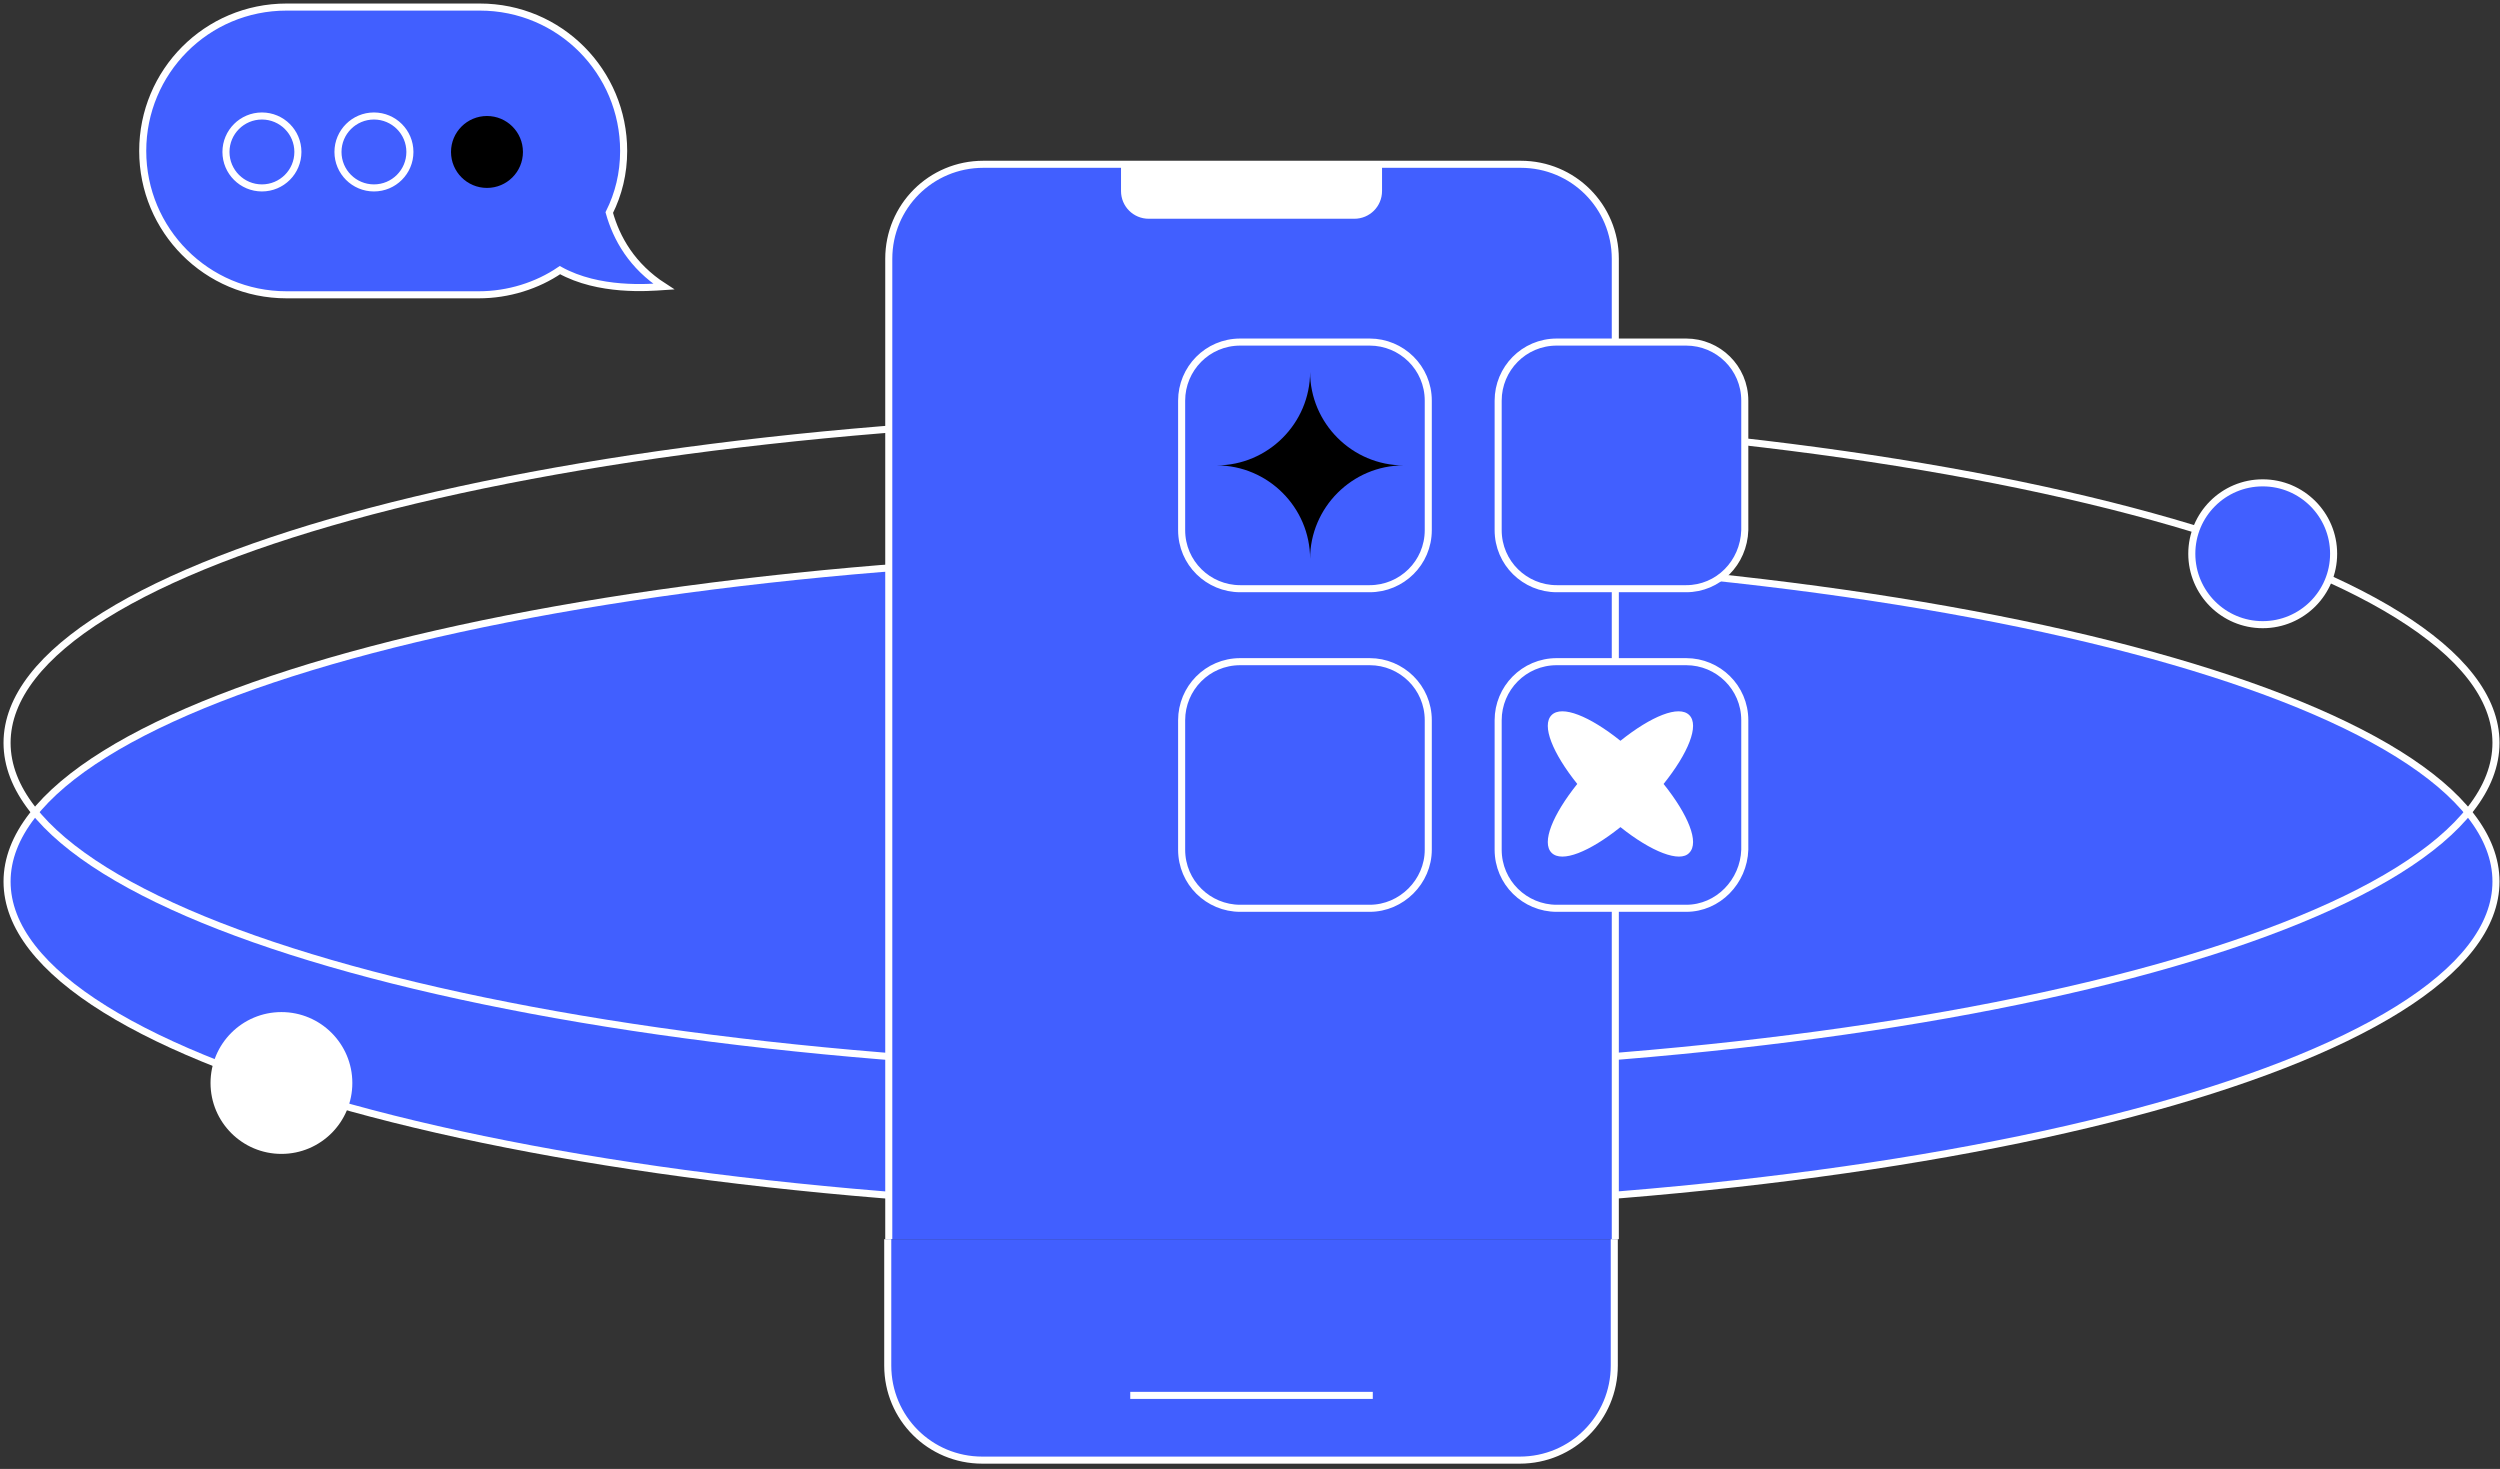 <?xml version="1.0" encoding="UTF-8"?> <svg xmlns="http://www.w3.org/2000/svg" width="354" height="208" viewBox="0 0 354 208" fill="none"><rect x="0" y="0" width="354" height="208" fill="#333333" stroke="none"/> <path d="M177.215 171.249C274.537 171.249 353.431 150.467 353.431 124.831C353.431 99.195 274.537 78.412 177.215 78.412C79.894 78.412 1 99.195 1 124.831C1 150.467 79.894 171.249 177.215 171.249Z" fill="#415FFF" stroke="white" stroke-miterlimit="10"></path> <path d="M177.215 151.605C274.537 151.605 353.431 130.823 353.431 105.187C353.431 79.551 274.537 58.768 177.215 58.768C79.894 58.768 1 79.551 1 105.187C1 130.823 79.894 151.605 177.215 151.605Z" stroke="white" stroke-miterlimit="10"></path> <path d="M39.851 163.392C45.396 163.392 49.891 158.897 49.891 153.351C49.891 147.806 45.396 143.311 39.851 143.311C34.306 143.311 29.811 147.806 29.811 153.351C29.811 158.897 34.306 163.392 39.851 163.392Z" fill="white"></path> <path d="M320.4 88.453C325.945 88.453 330.44 83.958 330.44 78.412C330.44 72.867 325.945 68.372 320.4 68.372C314.855 68.372 310.359 72.867 310.359 78.412C310.359 83.958 314.855 88.453 320.4 88.453Z" fill="#415FFF" stroke="white" stroke-miterlimit="10"></path> <path d="M228.727 175.469V36.65C228.727 29.229 222.761 23.263 215.34 23.263H139.237C131.816 23.263 125.85 29.229 125.85 36.65V175.469" fill="#415FFF"></path> <path d="M228.727 175.469V36.65C228.727 29.229 222.761 23.263 215.34 23.263H139.237C131.816 23.263 125.85 29.229 125.85 36.65V175.469" stroke="white" stroke-miterlimit="10"></path> <path d="M125.705 175.469V193.367C125.705 200.788 131.671 206.754 139.092 206.754H215.195C222.616 206.754 228.582 200.788 228.582 193.367V175.469" fill="#415FFF"></path> <path d="M125.705 175.469V193.367C125.705 200.788 131.671 206.754 139.092 206.754H215.195C222.616 206.754 228.582 200.788 228.582 193.367V175.469" stroke="white" stroke-miterlimit="10"></path> <path d="M160.045 197.587H194.386" stroke="white" stroke-miterlimit="10"></path> <path d="M158.736 23.118V27.047C158.736 29.229 160.482 30.976 162.665 30.976H191.768C193.95 30.976 195.696 29.229 195.696 27.047V23.118" fill="white"></path> <path d="M40.581 1H67.937C79.287 1 88.309 10.167 88.309 21.372C88.309 24.573 87.581 27.483 86.272 30.102C87.29 33.74 89.473 37.669 93.984 40.579C91.801 40.725 84.817 41.307 79.287 38.251C76.086 40.434 72.011 41.743 67.791 41.743H40.581C29.231 41.743 20.209 32.576 20.209 21.372C20.209 10.167 29.231 1 40.581 1Z" fill="#415FFF" stroke="white" stroke-miterlimit="10"></path> <path d="M37.089 26.61C39.902 26.61 42.182 24.33 42.182 21.517C42.182 18.705 39.902 16.425 37.089 16.425C34.276 16.425 31.996 18.705 31.996 21.517C31.996 24.33 34.276 26.61 37.089 26.61Z" fill="#415FFF" stroke="white" stroke-miterlimit="10"></path> <path d="M52.95 26.61C55.763 26.61 58.043 24.33 58.043 21.517C58.043 18.705 55.763 16.425 52.95 16.425C50.138 16.425 47.857 18.705 47.857 21.517C47.857 24.33 50.138 26.61 52.95 26.61Z" fill="#415FFF" stroke="white" stroke-miterlimit="10"></path> <path d="M68.956 26.61C71.769 26.61 74.049 24.33 74.049 21.517C74.049 18.705 71.769 16.425 68.956 16.425C66.144 16.425 63.863 18.705 63.863 21.517C63.863 24.33 66.144 26.61 68.956 26.61Z" fill="black"></path> <path d="M193.949 83.36H175.615C171.104 83.36 167.32 79.722 167.32 75.066V56.731C167.32 52.221 170.958 48.437 175.615 48.437H193.949C198.46 48.437 202.243 52.075 202.243 56.731V75.066C202.243 79.722 198.46 83.36 193.949 83.36Z" fill="#415FFF" stroke="white" stroke-miterlimit="10"></path> <path d="M238.767 83.36H220.433C215.922 83.36 212.139 79.722 212.139 75.066V56.731C212.139 52.221 215.776 48.437 220.433 48.437H238.767C243.278 48.437 247.062 52.075 247.062 56.731V75.066C246.916 79.722 243.278 83.36 238.767 83.36Z" fill="#415FFF" stroke="white" stroke-miterlimit="10"></path> <path d="M193.949 128.615H175.615C171.104 128.615 167.32 124.977 167.32 120.321V101.986C167.32 97.475 170.958 93.692 175.615 93.692H193.949C198.46 93.692 202.243 97.33 202.243 101.986V120.321C202.243 124.832 198.46 128.615 193.949 128.615Z" fill="#415FFF" stroke="white" stroke-miterlimit="10"></path> <path d="M238.767 128.615H220.433C215.922 128.615 212.139 124.977 212.139 120.321V101.986C212.139 97.475 215.776 93.692 220.433 93.692H238.767C243.278 93.692 247.062 97.33 247.062 101.986V120.321C246.916 124.832 243.278 128.615 238.767 128.615Z" fill="#415FFF" stroke="white" stroke-miterlimit="10"></path> <path d="M198.751 65.899C191.475 65.899 185.509 71.865 185.509 79.14C185.509 71.865 179.543 65.899 172.268 65.899C179.543 65.899 185.509 59.933 185.509 52.657C185.509 59.933 191.475 65.899 198.751 65.899Z" fill="black"></path> <path d="M239.203 120.757C240.658 119.302 239.058 115.373 235.565 111.007C239.058 106.642 240.658 102.713 239.203 101.258C237.748 99.803 233.819 101.404 229.454 104.896C225.088 101.404 221.16 99.803 219.705 101.258C218.249 102.713 219.85 106.642 223.342 111.007C219.85 115.373 218.249 119.302 219.705 120.757C221.16 122.212 225.088 120.611 229.454 117.119C233.819 120.611 237.894 122.212 239.203 120.757Z" fill="white"></path> </svg> 